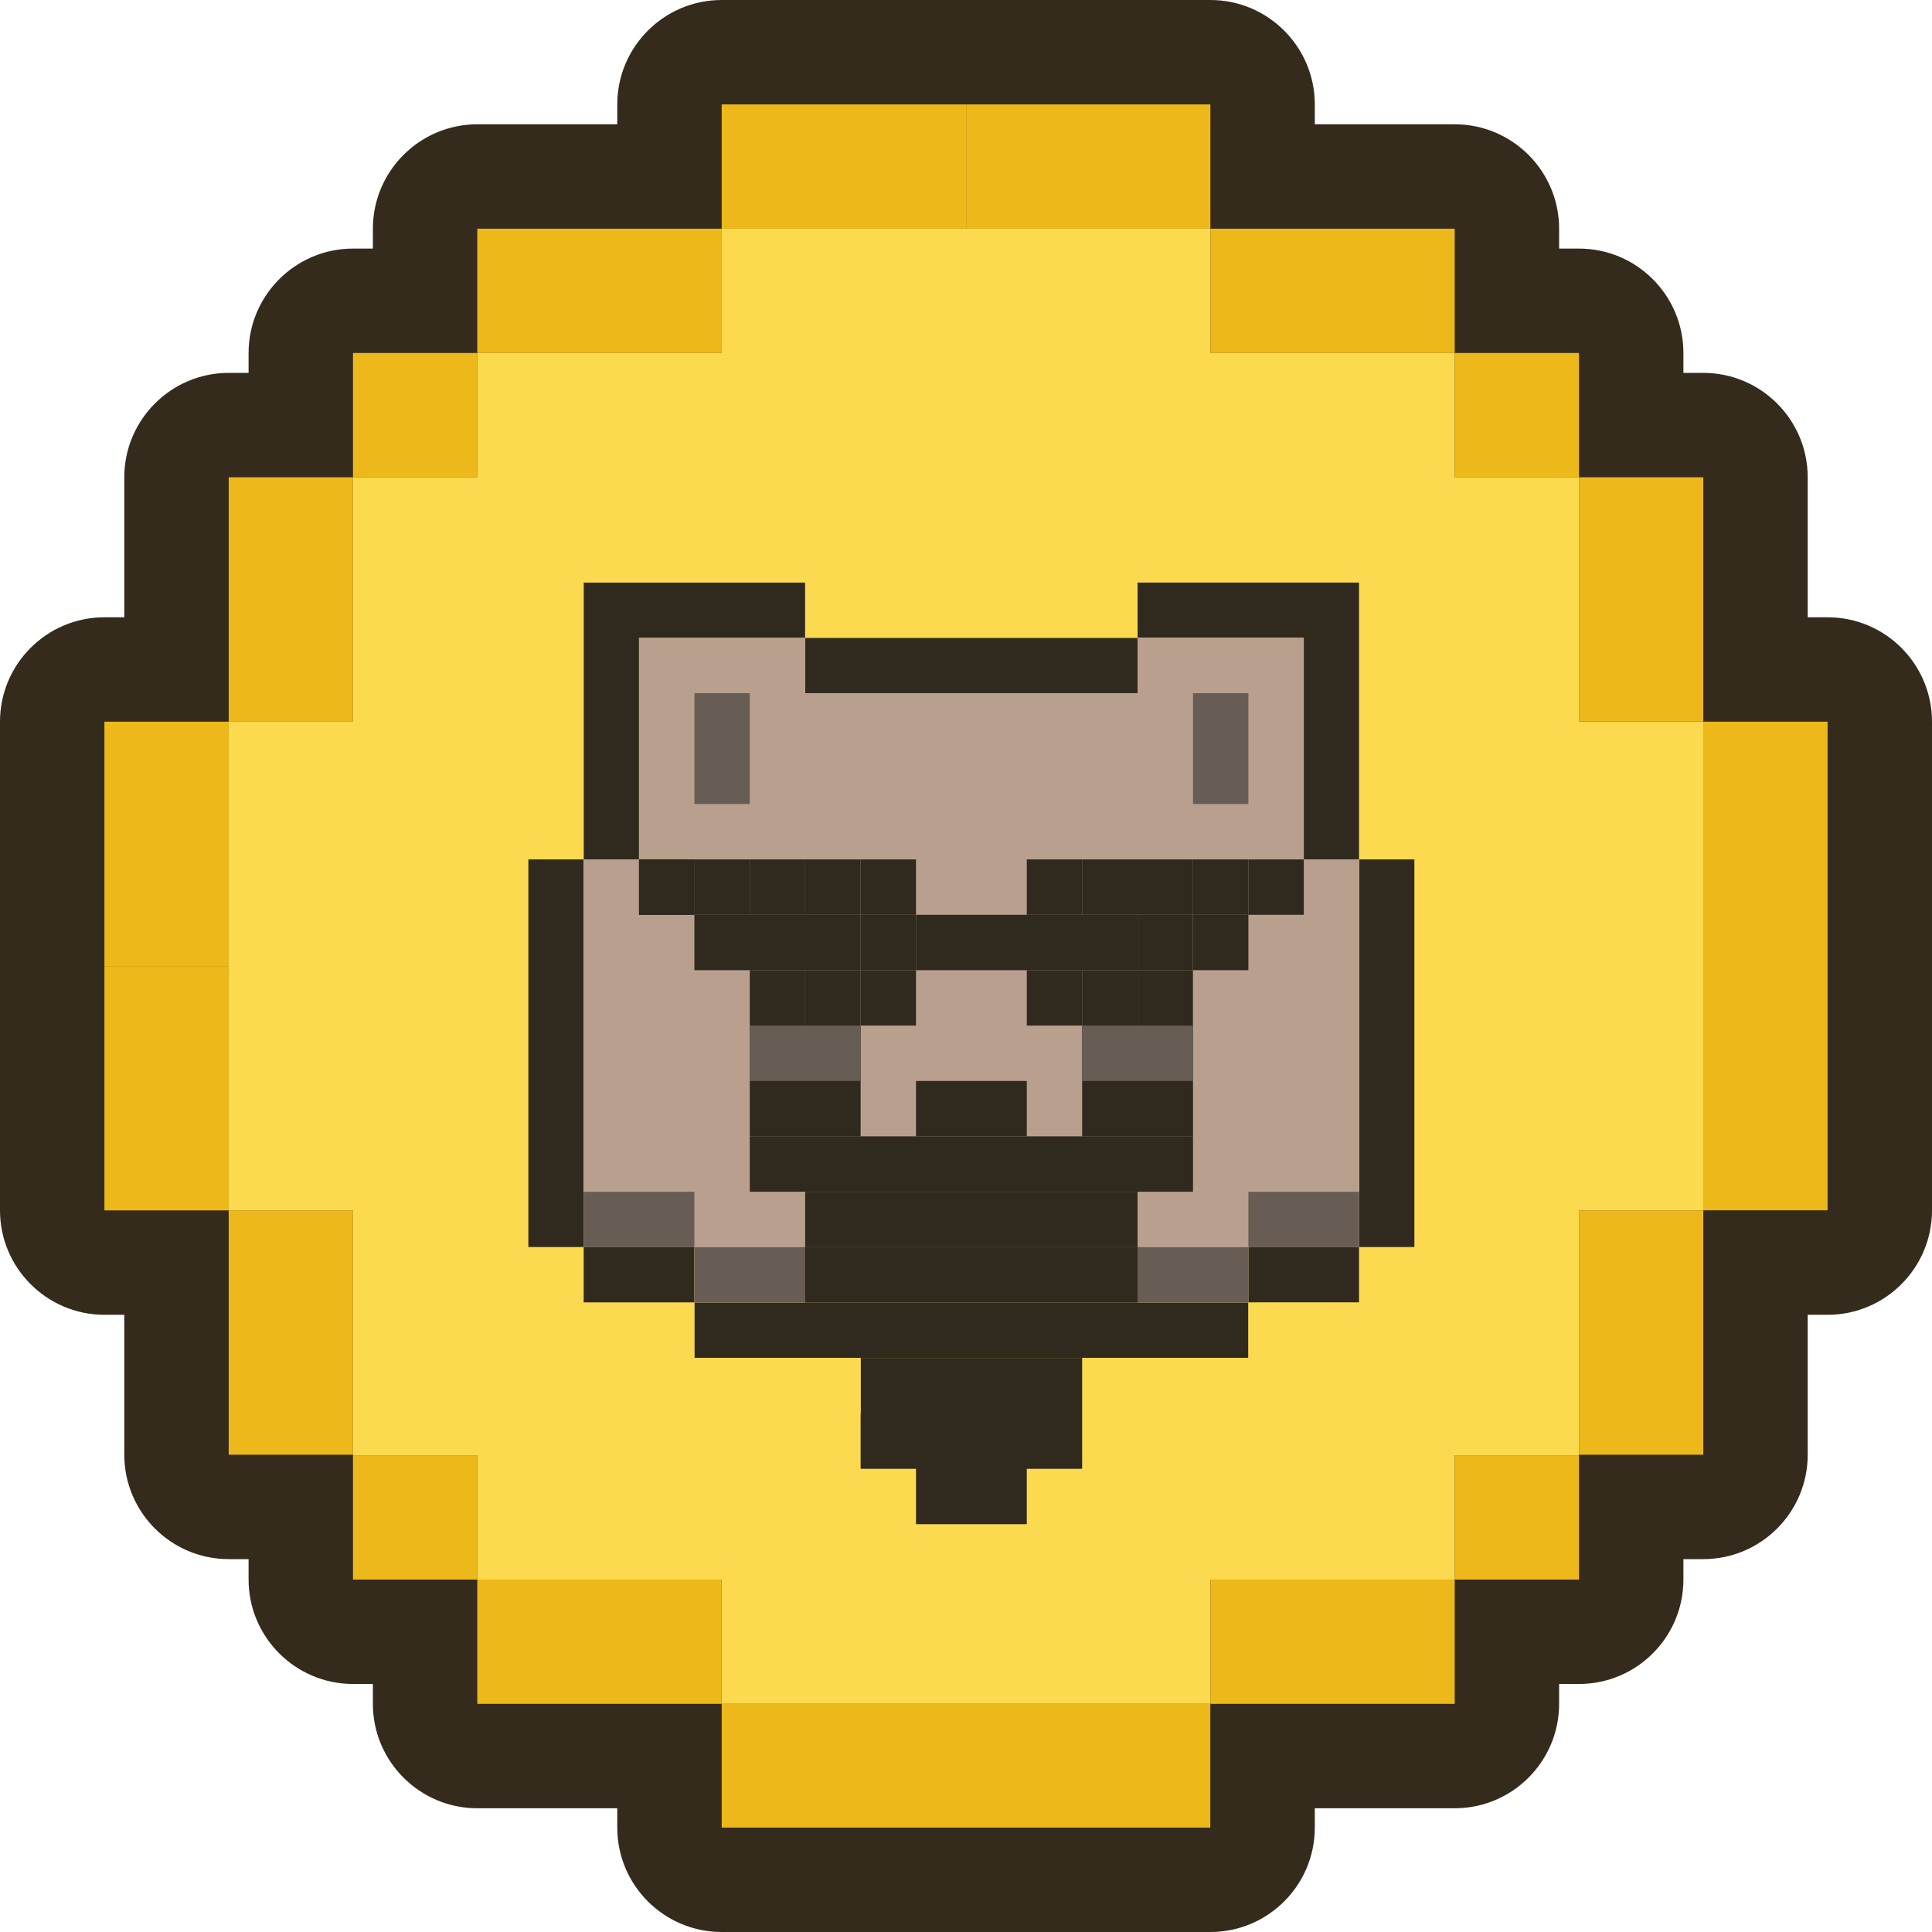 <svg width="24" height="24" viewBox="0 0 24 24" fill="none" xmlns="http://www.w3.org/2000/svg">
<g clip-path="url(#clip0_982_36559)">
<g clip-path="url(#clip1_982_36559)">
<path d="M22.703 7.668H22.456V5.929C22.456 5.214 21.875 4.632 21.159 4.632H20.912V4.385C20.912 3.67 20.331 3.088 19.615 3.088H19.368V2.841C19.368 2.126 18.787 1.544 18.071 1.544H16.333V1.297C16.333 0.582 15.751 0 15.036 0H8.965C8.249 0 7.668 0.582 7.668 1.297V1.544H5.929C5.214 1.544 4.632 2.126 4.632 2.841V3.088H4.385C3.67 3.088 3.088 3.67 3.088 4.385V4.632H2.841C2.126 4.632 1.544 5.214 1.544 5.929V7.668H1.297C0.582 7.668 0 8.249 0 8.965V15.036C0 15.751 0.582 16.333 1.297 16.333H1.544V18.071C1.544 18.787 2.126 19.368 2.841 19.368H3.088V19.622C3.088 20.337 3.67 20.919 4.385 20.919H4.632V21.166C4.632 21.881 5.214 22.463 5.929 22.463H7.668V22.703C7.668 23.419 8.249 24 8.965 24H15.036C15.751 24 16.333 23.419 16.333 22.703V22.463H18.071C18.787 22.463 19.368 21.881 19.368 21.166V20.919H19.615C20.331 20.919 20.912 20.337 20.912 19.622V19.368H21.159C21.875 19.368 22.456 18.787 22.456 18.071V16.333H22.703C23.419 16.333 24 15.751 24 15.036V8.965C24 8.249 23.419 7.668 22.703 7.668Z" fill="#352B1C"/>
<path d="M22.703 8.965H21.159V12H22.703V8.965Z" fill="#EDB91A"/>
<path d="M22.703 12H21.159V15.035H22.703V12Z" fill="#EDB91A"/>
<path d="M15.036 2.841V1.297L12.001 1.297V2.841H15.036Z" fill="#EDB91A"/>
<path d="M12 2.841V1.297L8.965 1.297V2.841H12Z" fill="#EDB91A"/>
<path d="M15.035 22.703V21.159H12V22.703H15.035Z" fill="#EDB91A"/>
<path d="M12 22.703V21.159H8.965V22.703H12Z" fill="#EDB91A"/>
<path d="M21.159 5.929H19.615V8.964H21.159V5.929Z" fill="#EDB91A"/>
<path d="M21.159 15.036H19.615V18.071H21.159V15.036Z" fill="#EDB91A"/>
<path d="M18.071 21.166V19.622H15.036V21.166H18.071Z" fill="#EDB91A"/>
<path d="M18.071 4.385V2.841H15.036V4.385H18.071Z" fill="#EDB91A"/>
<path d="M19.615 4.385H18.071V5.929H19.615V4.385Z" fill="#EDB91A"/>
<path d="M19.615 18.078H18.071V19.622H19.615V18.078Z" fill="#EDB91A"/>
<path d="M1.297 12H2.841L2.841 8.965H1.297L1.297 12Z" fill="#EDB91A"/>
<path d="M1.297 15.036H2.841L2.841 12.001H1.297L1.297 15.036Z" fill="#EDB91A"/>
<path d="M2.841 8.965H4.385V5.929H2.841L2.841 8.965Z" fill="#EDB91A"/>
<path d="M2.841 18.071H4.385V15.036H2.841L2.841 18.071Z" fill="#EDB91A"/>
<path d="M8.964 21.166V19.622H5.929V21.166H8.964Z" fill="#EDB91A"/>
<path d="M8.965 4.385V2.841H5.929V4.385H8.965Z" fill="#EDB91A"/>
<path d="M4.385 5.929H5.929V4.385H4.385V5.929Z" fill="#EDB91A"/>
<path d="M4.385 19.622H5.929V18.078H4.385V19.622Z" fill="#EDB91A"/>
<path d="M8.965 2.841H15.035V4.385H18.071V5.929H19.615V8.965H21.159V15.036H19.615V18.078H18.071V19.622H15.035V21.159H8.965V19.622H5.929V18.078H4.385V15.036H2.841V8.965H4.385V5.929H5.929V4.385H8.965V2.841Z" fill="#FCDA4F"/>
<path fill-rule="evenodd" clip-rule="evenodd" d="M10.002 7.235H7.25V10.676H7.938V7.923H10.002V7.235V7.235ZM14.131 7.923H10.002V8.611H14.131V7.923ZM8.626 15.493V16.181H7.249V15.493H8.626ZM15.507 16.181H8.626V16.869H15.508V16.181H15.507ZM6.561 10.675V15.492H7.249V10.675H6.561ZM16.884 7.234H14.131V7.922H16.196V10.675H16.884V7.234V7.234ZM16.884 15.492V16.18H15.507V15.492H16.884ZM17.572 10.675V15.492H16.884V10.675H17.572Z" fill="#2F291E"/>
<path fill-rule="evenodd" clip-rule="evenodd" d="M7.938 7.923H10.002V10.675V8.611H14.132V7.923H16.196V10.675H16.884V15.492H15.507V16.18H8.626V15.492H7.25V10.675H7.938V7.923Z" fill="#B9A08E"/>
<path d="M9.314 8.611H8.626V9.988H9.314V8.611Z" fill="#685D54"/>
<path d="M8.626 14.805H7.25V15.493H8.626V14.805Z" fill="#685D54"/>
<path d="M16.884 14.805H15.508V15.493H16.884V14.805Z" fill="#685D54"/>
<path d="M15.508 15.493H8.626V16.181H15.508V15.493Z" fill="#685D54"/>
<path d="M15.508 8.611H14.82V9.988H15.508V8.611Z" fill="#685D54"/>
<path d="M10.69 10.676H10.002V11.364H10.69V10.676Z" fill="#2F291E"/>
<path d="M11.379 10.676H10.691V11.364H11.379V10.676Z" fill="#2F291E"/>
<path d="M12.067 11.364H11.379V12.052H12.067V11.364Z" fill="#2F291E"/>
<path d="M14.131 11.364H12.067V12.052H14.131V11.364Z" fill="#2F291E"/>
<path d="M13.443 10.676H12.755V11.364H13.443V10.676Z" fill="#2F291E"/>
<path d="M10.691 11.364H8.626V12.052H10.691V11.364Z" fill="#2F291E"/>
<path d="M10.69 12.052H10.002V12.74H10.69V12.052Z" fill="#2F291E"/>
<path d="M10.002 12.052H9.314V12.74H10.002V12.052Z" fill="#2F291E"/>
<path d="M7.25 15.493H6.562V16.181H7.25V15.493Z" fill="#FCDA4F"/>
<path d="M17.573 15.493H16.884V16.181H17.573V15.493Z" fill="#FCDA4F"/>
<path d="M14.131 17.557H13.443V18.245H14.131V17.557Z" fill="#FCDA4F"/>
<path d="M13.443 18.245H12.755V18.933H13.443V18.245Z" fill="#FCDA4F"/>
<path d="M11.379 18.245H10.691V18.933H11.379V18.245Z" fill="#FCDA4F"/>
<path d="M12.755 18.934H11.379V19.622H12.755V18.934Z" fill="#FCDA4F"/>
<path d="M10.69 17.557H10.002V18.245H10.69V17.557Z" fill="#FCDA4F"/>
<path d="M16.884 16.181H15.508V16.869H16.884V16.181Z" fill="#FCDA4F"/>
<path d="M15.508 16.869H13.443V17.557H15.508V16.869Z" fill="#FCDA4F"/>
<path d="M7.25 7.235H6.562V10.676H7.25V7.235Z" fill="#FCDA4F"/>
<path d="M17.573 6.547H16.884V10.676H17.573V6.547Z" fill="#FCDA4F"/>
<path d="M18.261 10.676H17.573V15.493H18.261V10.676Z" fill="#FCDA4F"/>
<path d="M10.003 6.547H6.562V7.235H10.003V6.547Z" fill="#FCDA4F"/>
<path d="M14.131 7.235H10.002V7.923H14.131V7.235Z" fill="#FCDA4F"/>
<path d="M16.884 6.547H14.132V7.235H16.884V6.547Z" fill="#FCDA4F"/>
<path d="M10.002 10.676H9.314V11.364H10.002V10.676Z" fill="#2F291E"/>
<path d="M9.314 10.676H8.626V11.364H9.314V10.676Z" fill="#2F291E"/>
<path d="M8.626 10.676H7.938V11.364H8.626V10.676Z" fill="#2F291E"/>
<path d="M8.626 10.676H7.938V11.364H8.626V10.676Z" fill="#2F291E"/>
<path d="M15.508 10.676H14.82V11.364H15.508V10.676Z" fill="#2F291E"/>
<path d="M16.196 10.676H15.508V11.364H16.196V10.676Z" fill="#2F291E"/>
<path d="M15.508 11.364H14.82V12.052H15.508V11.364Z" fill="#2F291E"/>
<path d="M14.819 12.052H14.132V12.74H14.819V12.052Z" fill="#2F291E"/>
<path d="M14.131 12.052H13.443V12.74H14.131V12.052Z" fill="#2F291E"/>
<path d="M14.819 11.364H14.132V12.052H14.819V11.364Z" fill="#2F291E"/>
<path d="M11.379 11.364H10.691V12.052H11.379V11.364Z" fill="#2F291E"/>
<path d="M11.379 12.052H10.691V12.74H11.379V12.052Z" fill="#2F291E"/>
<path d="M12.755 13.428H11.379V14.116H12.755V13.428Z" fill="#2F291E"/>
<path d="M14.131 14.805H10.002V15.493H14.131V14.805Z" fill="#2F291E"/>
<path d="M14.131 15.493H10.002V16.181H14.131V15.493Z" fill="#2F291E"/>
<path d="M13.443 16.869H10.691V18.246H13.443V16.869Z" fill="#2F291E"/>
<path d="M12.755 17.557H11.379V18.934H12.755V17.557Z" fill="#2F291E"/>
<path d="M14.82 14.116H9.314V14.804H14.82V14.116Z" fill="#2F291E"/>
<path d="M10.691 12.74H9.314V14.117H10.691V12.74Z" fill="#2F291E"/>
<path d="M14.82 12.74H13.443V14.117H14.82V12.74Z" fill="#2F291E"/>
<path d="M13.443 12.052H12.755V12.74H13.443V12.052Z" fill="#2F291E"/>
<path d="M14.82 10.676H13.443V11.364H14.82V10.676Z" fill="#2F291E"/>
<path d="M10.691 12.74H9.314V13.428H10.691V12.74Z" fill="#685D54"/>
<path d="M8.626 16.181H7.25V16.869H8.626V16.181Z" fill="#FCDA4F"/>
<path d="M10.691 16.869H8.626V17.557H10.691V16.869Z" fill="#FCDA4F"/>
<path d="M6.561 10.676H5.873V15.493H6.561V10.676Z" fill="#FCDA4F"/>
<path d="M14.82 12.74H13.443V13.428H14.82V12.74Z" fill="#685D54"/>
</g>
</g>
<defs>
<clipPath id="clip0_982_36559">
<rect width="24" height="24" fill="white" transform="matrix(-1 0 0 1 24 0)"/>
</clipPath>
<clipPath id="clip1_982_36559">
<rect width="24" height="24" fill="white"/>
</clipPath>
</defs>
</svg>
